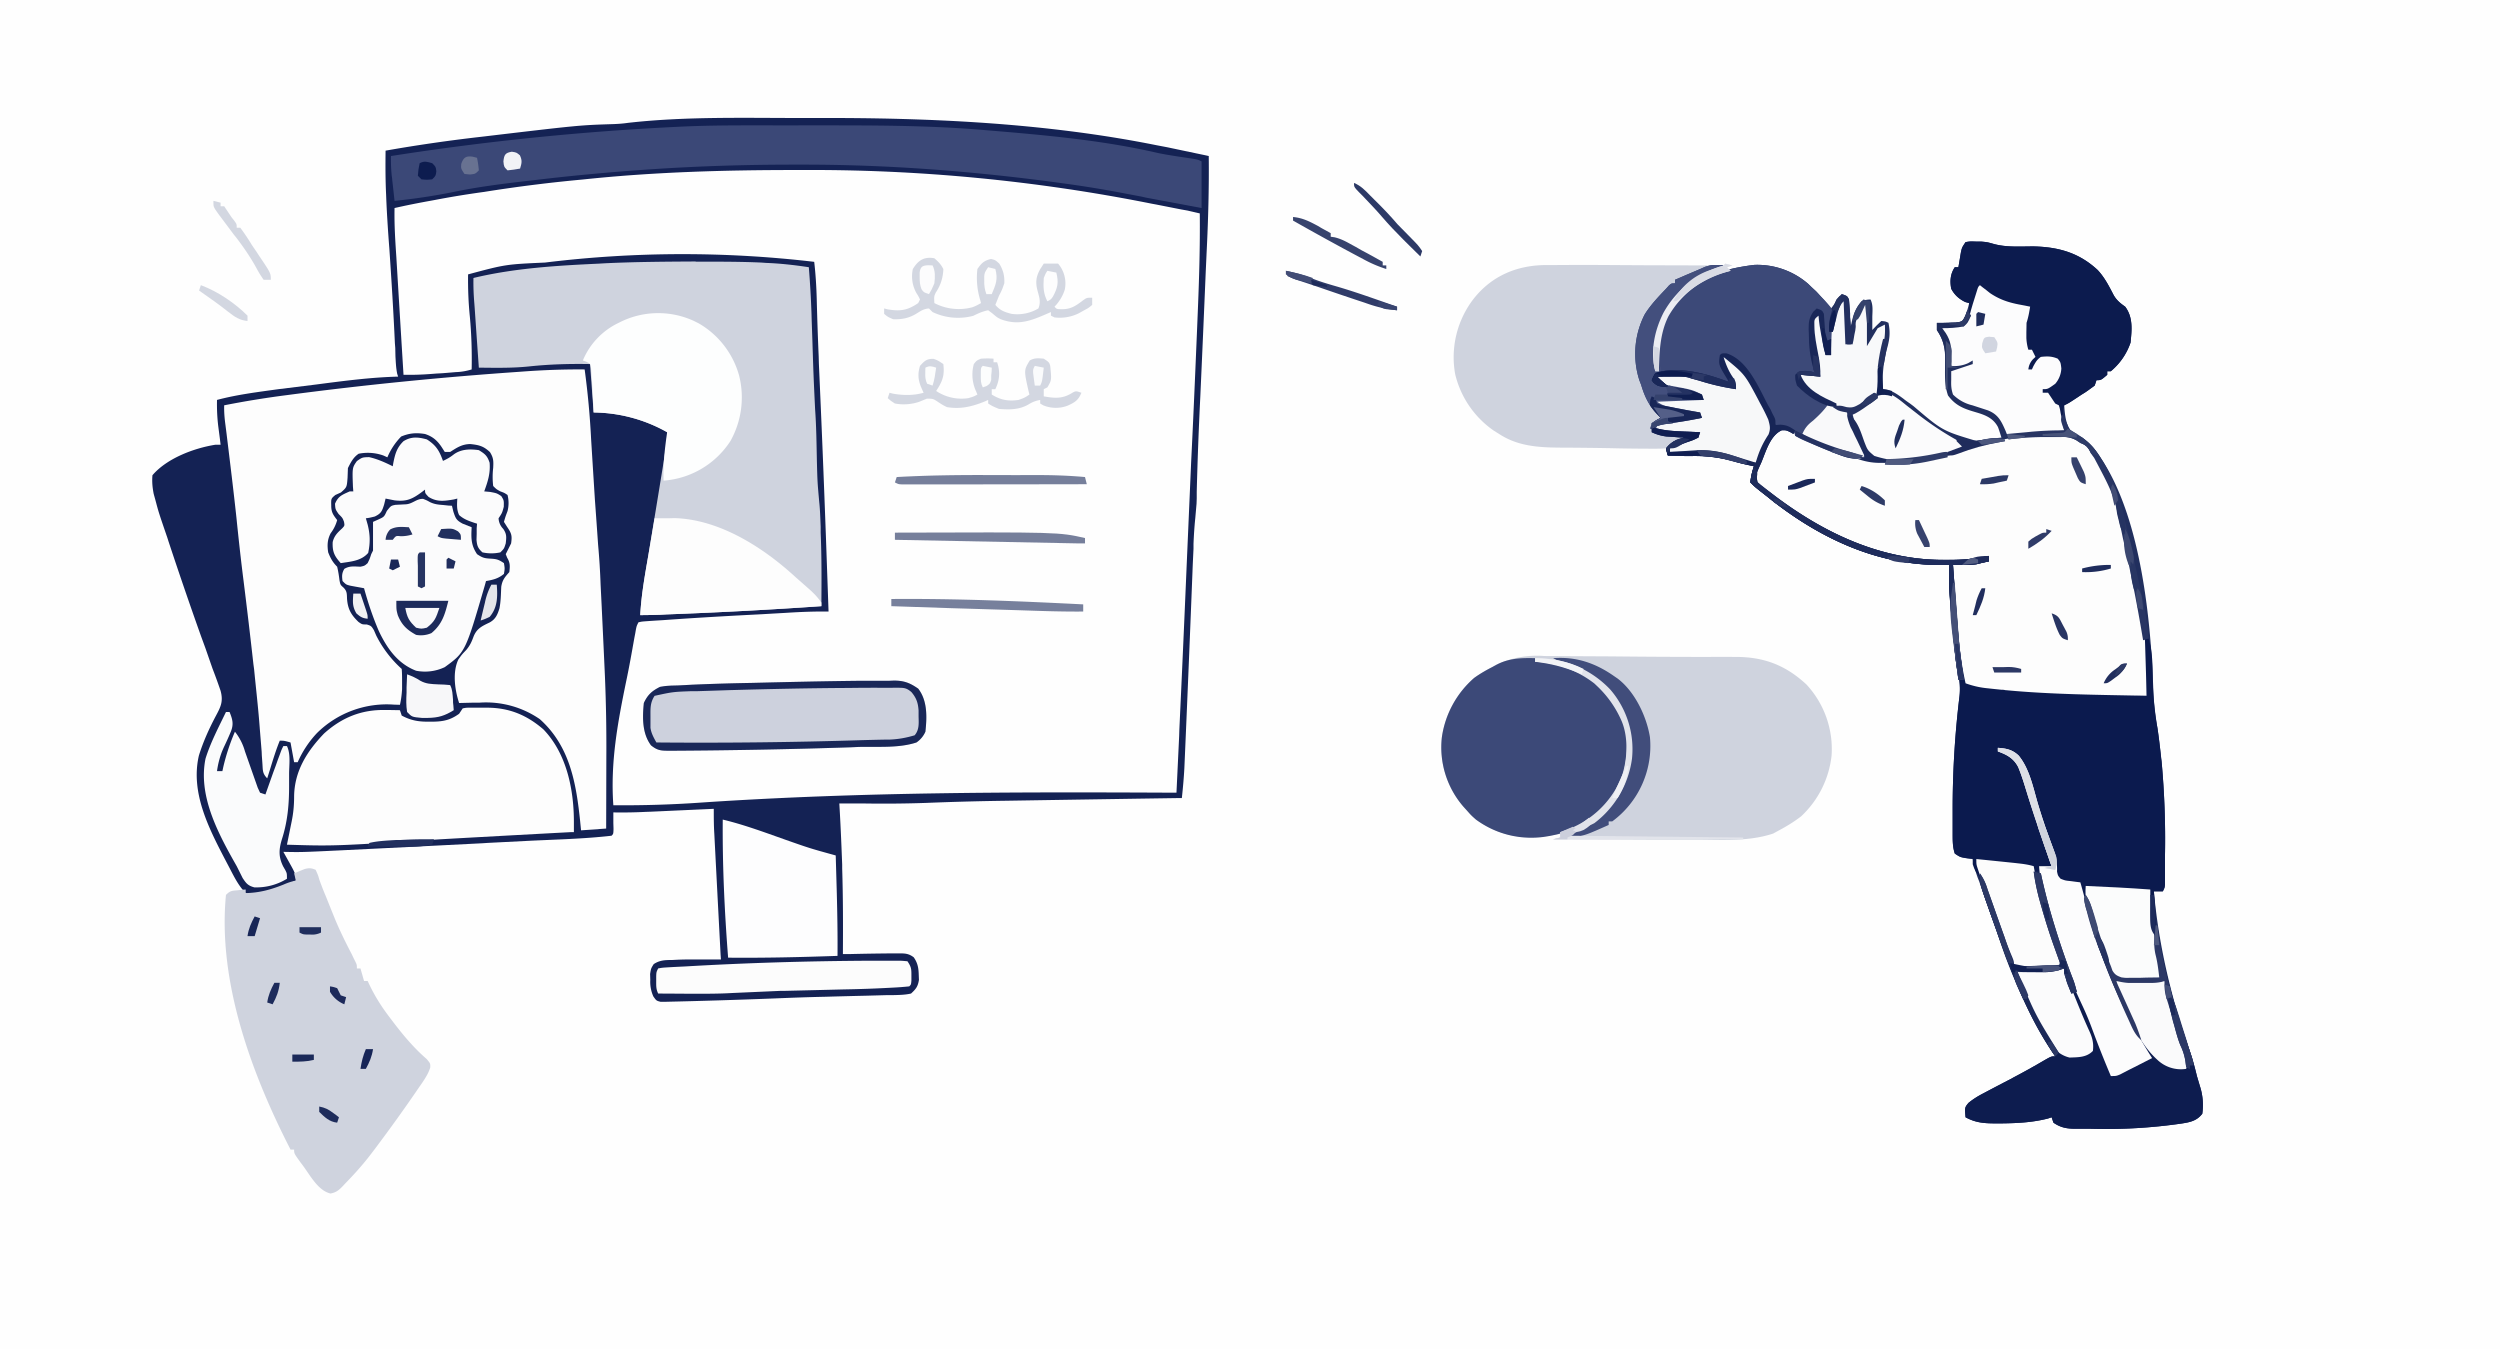 <svg xmlns="http://www.w3.org/2000/svg" width="1394" height="752">
    <path d="M0 0h1394v752H0V0Z" fill="#FEFEFE"/>
    <path d="M446.4 65.8h8.7c63.2-.2 127.7 2.7 189.9 15.2l5.8 1.1 19 4 2.4.5 1.8.4c.2 18-.3 36-1.2 54l-.5 11a19210.9 19210.9 0 0 1-3 69 2174 2174 0 0 0-2 53.2v3.6l-.1 3-.7 8c-.5 4.8-.8 9.6-1 14.4v2.7l-.4 8.5a22509.1 22509.1 0 0 1-4.7 113.9c-.3 5.6-.8 11.1-1.4 16.7h-1.9a103560.2 103560.2 0 0 0-96.2 1.5c-14.8.2-29.6.6-44.5 1.2a689.8 689.8 0 0 1-35.9.3H468l.2 3.4c.6 10.2 1 20.5 1.4 30.7v2.2c.5 15.9.5 31.8.4 47.7h3.3a1449 1449 0 0 1 25.2-.4h2.4c3.6 0 5.7 0 8.6 2.2 2.3 3.3 2.7 6.1 2.8 10l.1 2.6c-.6 3.7-1.6 5-4.4 7.6-3.5.8-7 .8-10.7.9H494l-10.8.3a3820.6 3820.6 0 0 0-23.3.6c-10 .2-20 .6-30 1a3645.8 3645.8 0 0 1-58.8 1.8h-2.8c-2.3-.6-2.3-.6-4-3a19.9 19.9 0 0 1-1.7-9.2l-.1-3.3c.5-3.1.5-3.1 2-5.5 3.3-2.2 6.3-2.3 10.1-2.3l2-.1c5.6-.3 11.1-.2 16.7-.2h8.7l-.2-2.8a53015.7 53015.7 0 0 1-3.4-65.3l-.1-2c-.3-4.7-.3-9.3-.3-13.9a315782965.5 315782965.5 0 0 0-35 1.6l-2.9.1c-6 .3-12 .4-18.1.3v5.9l.1 3.4c-.1 2.7-.1 2.7-1.1 3.7-15.6 1.8-31.6 2.1-47.3 2.9A113418.2 113418.2 0 0 0 272 470l-3 .2a41972.7 41972.7 0 0 1-80 4c-21 1-21 1-31 .8l1.5 2.7 2 3.6 1 1.8c1.6 2.9 2.5 4.6 2.5 7.9-13.1 6.1-13.1 6.1-17 7l-2.5.6c-3.3.5-5.3.5-8.5-.6-4-4.1-6.4-9-9-14l-2.1-4c-9.4-18-19.8-38-15-58.7 2.4-7.7 5.6-14.8 9.4-22 2.8-5.2 4.3-8.2 2.7-14.1a304.3 304.3 0 0 0-4.5-12.4l-4-11.5-2.2-6A2377.6 2377.6 0 0 1 94 302l-.7-2.2c-4.8-14-4.8-14-6.6-20.8l-1-3.6c-.7-3.6-1-6.7-.7-10.4 8-9.4 23.1-15.1 35-17h3l-.4-3.4-.6-4.6-.3-2.3c-.6-5-.8-9.7-.7-14.7 11.3-3 22.8-4.4 34.3-6a235058.8 235058.8 0 0 0 21-2.6c15.3-2 30.4-4 45.7-4.4l-.5-1.5c-.7-3.3-.8-6.5-1-9.9l-.1-4.6-.2-2.5c-.8-17.6-1.9-35.3-3.1-52.9-.7-9-1.3-18.2-1.7-27.3l-.1-2.7c-.4-8.2-.4-16.4-.3-24.6a879.6 879.6 0 0 1 54-7.8c54-6.4 54-6.4 73-7 2.8-.1 5.5-.3 8.2-.7 31.8-3.6 64.3-2.7 96.2-2.7Z" fill="#142254"/>
    <path d="M443.9 94.8h2.3a968.7 968.7 0 0 1 196.1 18.8l2.2.4a29878 29878 0 0 0 14.2 2.8l3.4.6 6.9 1.6c.2 19-.4 38-1.2 57l-.4 9.8c-1 23.8-2 47.6-3.2 71.5l-2.6 60a19026.7 19026.7 0 0 1-4 89.7l-.1 3.4L656 442h-1.7c-86.4-.4-172.8-.5-261.7 5.4A619 619 0 0 1 342 449c-1.7-23.9 2.4-46 7.2-69.3 1.7-8 3.1-16 4.5-23.9l.5-2.6.4-2.3c.4-1.9.4-1.9 1.4-3.9 1.8-.4 1.8-.4 4.3-.6l2.8-.2 3.2-.2 3.3-.2c15.2-1.1 30.3-2 45.4-2.8l9.7-.5a8434.7 8434.7 0 0 1 13.9-.8c7.8-.5 15.6-.8 23.4-.7l-1.3-37-.1-2.9a10802.8 10802.8 0 0 0-4-98.5l-.1-3.9a1662 1662 0 0 1-1.1-32.4c-.2-6.8-.6-13.5-1.4-20.3a630.1 630.1 0 0 0-150.1.4c-22 1-22 1-42.9 6.6-.1 8 .2 15.8 1 23.7.9 9.8 1.2 19.5 1 29.3a34 34 0 0 1-9 1.5l-3.5.3-3.7.3-3.6.2c-4.8.4-9.6.7-14.4.7H225a39939.9 39939.9 0 0 1-4-65.7c-.6-9-1.2-18.2-1-27.3 6.6-1.5 13.1-2.8 19.8-4l2.7-.5A519 519 0 0 1 270 107a820.2 820.2 0 0 1 54.9-6.9c39.6-4.2 79.2-5.3 119-5.3Z" fill="#FEFEFE"/>
    <path d="M1096 135c2.5-.4 2.5-.4 5.6-.3h3c3.4.3 3.4.3 7 1.3 7.1 2 15 1.4 22.3 1.4 14 .3 25.5 3.6 35.8 13.2 3.9 4.2 6.3 9 8.9 14 1.7 2.9 3.7 4.5 6.4 6.4 4.5 6 3.7 13 3 20a35.7 35.7 0 0 1-11 16h-2v2c-3.5 3-3.5 3-6 3l-1 3-3.3 2.4-2 1.4-2.1 1.3-2.1 1.4c-5 3.3-5 3.3-7.5 4.5.4 5.5.8 10.3 4 15 2.8 1.6 2.8 1.6 6 3 4.6 3.4 7.6 6.8 10.6 11.7l1.1 1.7c21.3 33.4 26.7 89 28 127.7.2 7.1 1 14 2.3 20.9.8 5.3 1.4 10.7 2 16l.3 2.6a475.7 475.7 0 0 1 1.9 52.1v16.5c-.2 1.8-.2 1.8-1.2 3.8h-5c2.8 30.7 9.7 59.3 19.8 88.4 1.7 4.8 3 9.6 4.2 14.6l1.6 5.4a34.2 34.2 0 0 1 1.4 15.6c-3 4-7 4.8-11.7 5.5a292 292 0 0 1-50.4 2.9h-8.2c-5 0-8.5-.5-12.7-3.4l-1-3-2.1.7c-8.7 2.2-17 2.6-25.8 2.7h-3.6c-6.3 0-11-.4-16.5-3.4-.5-5.4-.5-5.4 1.6-8 2.7-2.2 5.3-3.8 8.4-5.4l1.7-.9a1182.8 1182.8 0 0 1 13.2-6.9l1.8-1c5.7-3 11.3-6.1 16.9-9.4 4.2-2.4 4.2-2.4 6.4-2.4l-1.5-2.2a289.5 289.5 0 0 1-31.3-68.2c-2.2-5.8-4.2-11.7-6.3-17.6l-.9-2.5-2.4-7-.8-2a63.7 63.7 0 0 1-2.8-10.5l-3.3-.4c-3.7-.6-3.7-.6-6.7-2.6-1.2-3.6-1.2-7-1.2-10.7v-12.6a518.2 518.2 0 0 1 3.8-64.3 37 37 0 0 0-1-13.6c-1.2-5.8-1.6-11.7-2.2-17.6l-.3-3.8c-2.3-22.9-2.3-22.9-2.2-32.8v-3.2l.1-2.4h-3.5c-35.6.6-67.8-14.3-95.5-36l-3-2.4c-6.4-5-6.4-5-9-7.6.3-3.2 1-6 2-9l-3.8-.8c-2.6-.6-5-1.2-7.6-2a80.3 80.3 0 0 0-23.3-2.9h-3.9c-3.1-.2-6.3-.2-9.4-.3-.6-1.9-.6-1.9-1-4 2.8-3.7 5.7-4.7 10-6l-2.7-.1-3.5-.3-3.5-.2c-3.1-.4-5.5-1-8.3-2.4-.8-2.1-.8-2.1-1-4l6-4-1.4-1.4c-5-5.2-7.4-10-9.5-17l-1-2.6a48.1 48.1 0 0 1 3-36.7c3.3-5.3 7.6-9.8 11.9-14.3l1.6-1.8c1.4-1.2 1.4-1.2 3.4-1.2v-2l6.7-2.9 1.9-.8 5.4-2.3 2.7-1.2c2.4-.8 4.1-1 6.6-1l3.7.2c-2.2 2.2-3.7 2.7-6.6 3.8a48.4 48.4 0 0 0-26.8 24.7A68.4 68.4 0 0 0 923 207h2l-.1-3.3a50 50 0 0 1 12.7-38.6c10.5-11.6 25.7-15.6 40.7-17.4a43.3 43.3 0 0 1 30 10.6l1.7 1.7 2.7 2.5c2.9 3 5.6 6.3 8.3 9.5l6-8c3 1 3 1 4 3l.6 7.6v2.2l.4 5.2.8-3.6c1-4.1 2.4-7.1 5.2-10.4 2.8-.9 2.8-.9 5-1 1.5 3 1.1 6.3 1 9.6v7.4l2.4-2.5 2.6-2.5c2.3.2 2.3.2 4 1 1.2 5.7.6 9.6-1 15.1-1.9 7.5-2.5 14.1-2 21.9l2.1.2c3.6 1 6.2 2.9 9.2 5.1 1.2 1 2.4 1.8 3.7 2.7l2 1.5c16.1 13.7 16.1 13.7 35.1 19.4l4.9-.9 5.1-.6 3.9-.4-1.2-3.8-.7-2c-2.5-4.8-6.6-6.6-11.6-8.1l-2-.6c-6.1-1.8-10.4-3.7-14.3-9-2.2-6.4-1.6-13.2-1.6-20a26 26 0 0 0-4.6-16.5v-4h3l3.8-.1 3.8-.1c3.6-.5 3.6-.5 5.3-3.7.8-2.4 1.6-4.6 2.1-7.1l-2.2-.6c-3.6-1.8-6-4-7.8-7.4-.8-4.3-.5-8.3 2-12h2l.4-2.3.5-3 .5-3c.6-2.7.6-2.7 2.6-5.7Z" fill="#212F5E"/>
    <path d="M326 206a457 457 0 0 1 3.6 38.8l.8 12.9 1.3 20.7a6404.9 6404.9 0 0 1 1.8 25.3 401.5 401.5 0 0 1 1.4 22.4l.6 12 .1 2.2a12118.6 12118.6 0 0 1 1.7 36.6 933.4 933.4 0 0 1 .8 44.5L338 462l-14 1-.5-5c-2.2-21.2-5.7-42-22.5-57a52.8 52.8 0 0 0-33.6-9.2H264l-8 .2c-2.4-7.3-3.8-17.2-.4-24.3 2-2.8 2-2.8 4.4-5.3 2-2.4 2.9-4.3 4-7.3 1.8-4.6 4.6-5.9 9-8 3.3-1.8 4.4-4.3 5.5-7.9.8-4 .8-8 1-12 .6-3.8 2-5.4 4.5-8.2.4-3.3.5-5.2-1.2-8l-.8-2 3-6c.6-4.2.3-5.5-2.1-9l-1.9-3c.8-2.8.8-2.8 2-6a18 18 0 0 0 0-9c-1.8-1.2-1.8-1.2-4-2-2.2-1.2-2.2-1.2-4-3-.4-3.5-.4-6.6 0-10.1.2-3.8.2-5.6-1.8-8.8-3.6-3.4-6.2-4-11-4.5-4.7.1-7.4 2-11.2 4.4h-3l-1.8-2.8c-2.5-3.7-5-5.8-9.2-7.2-5-.8-8.7-.5-13.3 1.4A37 37 0 0 0 216 255l-2.2-1a26 26 0 0 0-13.8-1c-3 2-4.4 4.8-6 8l-.2 5.4c-.4 5.3-.4 5.3-3.7 8.2L187 276c-2.4 2-2.4 2-2.3 5.9 0 3.7 1 5.1 3.3 8.1a21 21 0 0 1-3.6 7.3c-1.9 3.6-2 6.8-1.4 10.7 1.3 3.3 2.5 5.5 5 8 .6 2.5 1 5 1.3 7.6.5 2.5.5 2.5 2.2 4 2 2 1.9 3.4 2 6.2.4 5.7 2.2 9 6.4 13 2 1.4 2 1.4 4.6 1.4 2.5.8 2.5.8 4 3.2l1.3 3A63.4 63.4 0 0 0 224 373c.2 2.5.2 4.8.2 7.3v4c-.2 3-.5 5.7-1.2 8.7l-3.3-.1a55.3 55.3 0 0 0-43 15.9A57.3 57.3 0 0 0 166 425h-2l-2-11c-3.6-1-3.6-1-6-1-1.8 4.4-3.2 8.8-4.6 13.3l-.7 2.3-1.7 5.4c-2.8-2.8-2.4-4.6-2.7-8.5l-.3-4.1-.1-2.3-1-12.3-.2-2.6c-.8-10.3-2-20.6-3-30.9l-.4-3a3397 3397 0 0 0-5.5-46.5c-1.5-11.8-2.8-23.7-4-35.5-1.6-14.8-3.4-29.5-5.2-44.2l-.3-2.5-.6-4.7c-.5-3.7-.8-7.2-.7-10.9a528.4 528.4 0 0 1 35.1-5.7c43-5.7 86.3-10 129.7-13l2.7-.2c11.2-.8 22.3-1.2 33.5-1.1Z" fill="#FDFDFD"/>
    <path d="M387.9 145.9h3c11.2 0 22.4 0 33.5.5l2.8.2c8 .3 15.9 1.2 23.8 2.4.7 8.7 1.2 17.4 1.5 26.1l.1 3.7.4 11.4c.6 19 .6 19 1.5 38 .7 9.7.8 19.5 1 29.2.3 11.3.3 11.3 1.3 22.5.5 4.6.6 9.2.8 13.8v3.3c.6 13.7.5 27.3.4 41a2653.5 2653.5 0 0 1-86.5 4.6l-3.6.2-3 .1-7.9.1c.6-10.9 2.5-21.5 4.3-32.2a12864.2 12864.2 0 0 0 8.6-52.4l.4-2.7.8-4.9c.6-3.3.9-6.4.9-9.8a85 85 0 0 0-41-11l-2-27c-11.4-.2-22.4.1-33.8 1.3-9.4 1-18.8.8-28.2.7a17411.7 17411.7 0 0 1-2.3-33l-.2-2.7c-.4-4.7-.6-9.5-.5-14.3 22.8-5.5 46.6-6.9 70-8l3.4-.2c16.8-.8 33.6-.9 50.5-1ZM861.2 365.8a484389380.4 484389380.4 0 0 0 37.2.2 4776.8 4776.8 0 0 0 53 .3 1519 1519 0 0 1 17 0c15.4.1 27.4 4.7 38.9 15.4a53 53 0 0 1 14 39.5 54.5 54.5 0 0 1-17 34c-3.9 3-8 5.5-12.3 7.8l-3.3 1.8c-13.2 4.4-27.4 3.5-41.2 3.4a9579.8 9579.8 0 0 0-25.5 0l-19-.1-37-.1 4-1v-2l-2.6.4c-17.4 2.7-29.7 1.8-44.4-8.4-2.6-2.3-2.6-2.3-5-5l-1.9-2.1A50.5 50.5 0 0 1 804 411a54 54 0 0 1 18-33 73 73 0 0 1 10-6l2-1.2a53.4 53.4 0 0 1 27.2-5Z" fill="#CFD3DE"/>
    <path d="M994.7 239.1c3.8 1 7 2.7 10.5 4.5 25.2 13 52.8 19.1 80.6 10.5l9-3c16-5.6 31.2-8.4 48.2-8.6h3.3c6.3 0 10 .4 14.7 4.5l2.4 2c17.6 19.8 20.7 46.7 26 71.8l.6 3.2c4.2 20.5 4.2 20.5 5.6 30.8.3 2.2.3 2.2 1.4 4.2l.1 6.5v4a26738.2 26738.2 0 0 1-.1 18.5c-25.7.2-51.3 0-77-2l-3-.2c-15.8-1.3-15.8-1.3-22-4.8-1.3-3-1.3-3-1.8-7l-.4-2a338 338 0 0 1-2.9-32.7c-.6-8.1-1-16.2-.9-24.3l6.6-1 3.8-.6c3.2-.4 6.3-.5 9.6-.4v-3l-2 .7c-31 8.7-65.6-1.8-93-16.7a255.6 255.6 0 0 1-36-26c9-29.3 9-29.3 16.7-28.9Z" fill="#FDFDFD"/>
    <path d="M1114 417c4.7.3 8.1 1 11.6 4.3 6 7.3 8 17.5 10.6 26.4 2.5 8.4 5.3 16.6 8.3 24.8 1.7 4.7 2.7 8.4 2.5 13.5.5 2.3.5 2.3 2 4 2.6 1 2.6 1 5.6 1.3l3 .4 2.4.3 2 7 1-5c12 .5 24 1.1 36 2l.2 3.7.2 5 .2 2.4c.2 4.4.6 8.6 1.4 12.9l2-4 .2 1.7c3.2 23.3 10 45.5 17.6 67.7 1.7 4.8 3 9.6 4.2 14.6l1.6 5.4a34.2 34.2 0 0 1 1.4 15.6c-3 4-7 4.8-11.7 5.5a292 292 0 0 1-50.4 2.9h-8.2c-5 0-8.5-.5-12.7-3.4l-1-3-2.1.7c-8.7 2.2-17 2.6-25.8 2.7h-3.6c-6.3 0-11-.4-16.5-3.4-.5-5.4-.5-5.4 1.6-8 2.7-2.2 5.3-3.8 8.4-5.4l1.7-.9a1182.8 1182.8 0 0 1 13.2-6.9l1.8-1c5.7-3 11.3-6.1 16.9-9.4 4.2-2.4 4.2-2.4 6.4-2.4l-1.5-2.2c-13.7-20.2-22.3-43-30.5-65.8a7153.6 7153.6 0 0 0-6.8-19 107 107 0 0 1-5.2-23 6415 6415 0 0 1 17.7 1.8l3.8.4 3.5.4c2.4.3 4.7.7 7 1.4v3h3v-3h7l-1-2.7a9792.7 9792.7 0 0 1-5-14.6c-2.9-8.3-5.6-16.6-8.2-25-1-3.3-2-6.5-3.2-9.8l-1.2-3.1c-2.5-4.9-6.3-7-11.4-8.8v-2Z" fill="#0D1C4F"/>
    <path d="M962.6 197c11.8 3.6 18 19 23.3 29l1.3 2.2 1 2.2 1 1.9c.8 1.7.8 1.7.8 4.7l2.7-.2c3.6.2 5.3 1.1 8.3 3.2l-1 2-1.7-1c-2.3-1.1-2.3-1.1-4.7-1.1-6.5 2.8-8.9 11.8-11.5 18l-1 2.2c-1.9 4.3-1.9 4.3-1.1 8.9 1.5 1.5 1.5 1.5 3.3 2.8l2.1 1.6 2.3 1.7 2.3 1.8c27.5 20.5 58.8 35.3 93.6 35.3h3.2c7.6 0 14.8-.6 22.2-2.2v3l-4.4 1-2.4.6c-2.9.4-5.5.4-8.4.4H1089a5975.5 5975.5 0 0 0 2 27.4c1 13 2.1 25.8 5 38.6a49 49 0 0 0 12.4 2.8l3.7.4 3.9.4c.7 0 1.3 0 2 .2 26.3 2.5 52.7 2.6 79 3.2l-1-32h2c2.6 8 2.2 17 2.4 25.4.4 8.3 1.2 16.4 2.6 24.6.8 5.3 1.4 10.7 2 16 0 .9.2 1.7.3 2.6a475.7 475.7 0 0 1 1.9 52.1v16.5c-.2 1.8-.2 1.8-1.2 3.8h-5l.2 2.4c.7 7.6 1 15 .8 22.6-3.4-3.4-3-7.9-3.1-12.5V502l.1-6.1h-2.5c-11.3.2-22.3-.8-33.5-2v7c-2.6-2.6-2.5-4.5-3-8l-2.3-.3c-8.1-1.1-8.1-1.1-10.9-4-.8-2.7-.8-2.7-.7-5.5-.1-3.4-.7-5.6-2-8.7l-1.1-3.2-1.3-3.2c-3-8.2-5.7-16.3-7.8-24.8-3.6-13.6-3.6-13.6-12.3-24.1a25.5 25.5 0 0 0-7.6-2.2v2l2.7.8c4 1.5 7 3 9.3 6.9.9 2 1.7 4.2 2.4 6.3l1 2.4c2.7 7.4 5 15 7.1 22.6 1.7 5.9 3.7 11.7 5.7 17.4 1.8 5.4 1.8 5.4 1.8 7.6h-7v3h-3v-3a268775156 268775156 0 0 1-21-2c-.9 0-1.7-.2-2.6-.3-6.2-.6-6.2-.6-8.4-1.7l1 2.2c1 2.8 1.2 4.8 1 7.8-2.3-2.3-3-4-4-7v-3l-3.3-.4c-3.7-.6-3.7-.6-6.7-2.6-1.2-3.6-1.2-7-1.2-10.7v-12.6a518.2 518.2 0 0 1 3.8-64.3 37 37 0 0 0-1-13.6c-1.2-5.8-1.6-11.7-2.2-17.6l-.3-3.8c-2.3-22.9-2.3-22.9-2.2-32.8v-3.2l.1-2.4h-3.5c-35.6.6-67.8-14.3-95.5-36l-3-2.4c-6.4-5-6.4-5-9-7.6.3-3.2 1-6 2-9l-3.8-.8c-2.6-.6-5-1.2-7.6-2a80.3 80.3 0 0 0-23.3-2.9h-3.9c-3.1-.2-6.3-.2-9.4-.3-.6-1.9-.6-1.9-1-4 2.8-3.7 5.7-4.7 10-6l-2.7-.1-3.5-.3-3.5-.2a26 26 0 0 1-8.3-2.4v-3l3.4 1c4.8 1.2 9.6 1.4 14.6 1.6l2.6.1 6.4.3-1 3c-2.8 1.4-2.8 1.4-6.4 2.6l-3.5 1.3-6.1 2.1v2l2-.1 9.3-.6 3.2-.2c7.4-.4 13.5.6 20.5 2.9l4 1.2 3.2 1 3.3 1 2.5.8.5-1.7c1.6-5.2 3.6-9.5 6.6-14 1.3-3.3.8-5-.1-8.3a119 119 0 0 0-4.6-9.2l-1.3-2.5c-7.3-13.7-7.3-13.7-19.1-23.3 1.4 4.2 2.7 7.6 5.2 11.3 1.8 2.7 1.8 2.7 1.8 6.7a132 132 0 0 1-20.7-4.8l-2.2-.6-2.1-.6-2-.6c-3.2-.7-6.5-.5-9.8-.5h-2l-5.2.1c2.2 2.2 4.5 4.2 7 6-6.5-.6-6.5-.6-9-2.6l-1-1.4c.8-2 .8-2 2-4 12.6-4.2 29 .4 41 5l-1-1.8c-4.8-7.9-4.8-7.9-4-13.2 1-1 1-1 3.6-1Z" fill="#0B1A4E"/>
    <path d="M176 485c1.4 3.1 1.4 3.1 2 5.3 1.2 3.4 2.5 6.7 3.9 10l.8 2a3883.7 3883.7 0 0 0 3.5 8.7c2.9 7.2 6.3 14.1 9.9 21l1.1 2.3 1 2c.8 1.7.8 1.7.8 3.7h2l2 7h2l.9 1.9c3 6.3 6.5 11.9 10.7 17.5l1.9 2.5c5.8 7.7 12 15.2 19.4 21.6 2.1 2.5 2.1 2.5 2 4.8-1.1 3.4-2.7 5.8-4.7 8.8l-1.2 1.7a907.1 907.1 0 0 1-26 36.2l-2.3 3c-4 5.1-8.4 10-13 14.7l-1.5 1.6c-2.2 2.3-3.7 3.6-6.9 4.2-6.8-1.5-11.3-10-15.2-15.3l-1.5-2c-3.6-5-3.6-5-3.6-7.2h-2c-21.7-42.3-40.7-93.6-36-142 2.4-2.4 3.3-2.3 6.6-2.6l2.5-.3 1.9-.1v2c7.7-.2 14-1.9 21.2-4.8 2.3-1 4.4-1.7 6.8-2.2l-1-4 3.8-1.6 2-.8c2.6-.7 3.8-.6 6.2.4Z" fill="#CFD3DE"/>
    <path d="M419 69.9a26148.9 26148.9 0 0 0 38.2 0c29.3 0 58.6 0 87.9 2.3l2.3.2c32.6 2.7 66.3 5.5 98.2 12.9 5.3 1.1 10.8 1.9 16.2 2.7 6 .9 6 .9 8.2 2v26l-31-5.8-2.6-.6-8-1.5A610.8 610.8 0 0 0 591 102l-2.8-.4c-47.2-6.3-94.5-9.9-142.1-9.8h-3.8c-26 0-52 .8-77.8 2.5l-3 .2a1236.6 1236.6 0 0 0-64.1 6c-15 1.7-30 3.5-44.8 6.6A335.4 335.4 0 0 1 220 112l-1-9.1-.3-2.6c0-.9-.2-1.7-.3-2.6l-.2-2.3a98 98 0 0 1-.2-8.4 1503 1503 0 0 1 160-16.3c13.7-.7 27.3-.8 41-.8Z" fill="#3B4877"/>
    <path d="M863 147.8h3a2147.5 2147.5 0 0 1 34 0l17.8.1 35.2.1c-1.5 2.9-3.3 3-6.3 4-4 1.4-4 1.4-7.9 3.1-1.8.9-1.8.9-4.8.9v2c-1.5 1.4-1.5 1.4-3.6 3a49.6 49.6 0 0 0-17.7 34.6 56.3 56.3 0 0 0 10 32.6l1.5 1.7 1.6 1.8 1.2 1.3c-2 1.5-3.8 2.9-6 4l1 4c3.8 1.2 7.8 1.3 11.8 1.6h2l5.2.4c-2.6 2.6-5.6 3.6-9 5l-3 2c-3 .2-3 .2-7 .2h-2a992 992 0 0 1-22.2-.3 1998.4 1998.4 0 0 0-28-.3c-12-.1-23.4-.8-33.7-7.5l-3.2-2a53.3 53.3 0 0 1-21.5-31.5 53.3 53.3 0 0 1 10.3-42c10.4-13.2 25-19 41.4-18.8Z" fill="#CFD3DE"/>
    <path d="M258 395c2-.4 2-.4 4.7-.4h8.7c12.4 0 22.2 4 31.6 12.1 13 13.5 17 33.6 17 51.6v5.7h-1.7a21963.2 21963.2 0 0 0-73 4c-59.1 3.8-59.1 3.8-85.3 3l2.6-12.8c1-4.8 1.4-9.3 1.4-14.2.2-14 7.1-25 16.7-35 10-9 21-13.4 34.3-13.1h2.3l5.7.1 1 3c5.2 2.8 9.6 3.5 15.4 3.4h2.3c5.7-.1 9.6-1 14.3-4.4l2-3Z" fill="#FDFDFD"/>
    <path d="m957.3 147.9 3.7.1c-2.2 2.2-3.7 2.7-6.6 3.8a48.4 48.4 0 0 0-26.8 24.7A68.4 68.4 0 0 0 923 207h2l-.1-3.3a50 50 0 0 1 12.7-38.6c10.5-11.6 25.7-15.6 40.7-17.4A43.2 43.2 0 0 1 1010 160l2.6 2.4 2.4 2.6 2 2c5 5.5 5 5.5 5 10a61 61 0 0 1-2 8h2v9l-2-4-2 3-.4-3.9a21339.7 21339.7 0 0 0-1-10l-.3-2.2c-.2-2-.2-2-1.3-3.9-3.1 1.3-3.1 1.3-5 4-.2 3-.2 6-.2 9v2.6c0 6 .7 11.6 2.2 17.4v2h-9c-1 2.2-1 2.2-1 5 1.6 2.1 3 3.4 5 5l1.8 1.4c3.5 2.5 6.6 4.4 10.6 5.7 5.8 1.9 10.1 3.3 13 8.8a108 108 0 0 1 4 11.1c.9 2.8 2.3 5.4 3.6 8v2c-6.3 1.5-10.2.3-16.1-2l-2.5-1a445.3 445.3 0 0 1-9.5-3.9c-7.7-3.2-7.7-3.2-10.9-5.1l-1-3c-2.4-1.6-4-2-6.9-2-3.1-1-3.1-1-4.2-2.5a743 743 0 0 0-4.9-11l-1-2.4a66.8 66.8 0 0 0-17-23.1c-3.2-.8-3.2-.8-6-1-.6 5.7 1.1 8.3 4 13v2c-3.7-.5-7.1-1.3-10.7-2.5-8.2-2.5-21.5-5-29.6-1.5l-1.7 1 2 4h3l-3-2v-2c13.8-4.6 30.9 2.5 44 7-1.5-3.7-3-7.2-5.2-10.7-1.8-3.3-1.8-3.3-1.8-7.3 7.1 1.7 10.8 8 14.5 14 12.7 20.8 12.7 20.8 12.4 26.3-1.3 3.9-3 7.4-5 11l-1.1 2.3-2.8 5.4c-5.7-.6-9.7-1.7-15-4a66.7 66.7 0 0 0-21.6-2.1h-3.3l-8.1.1v-2c11.7-6 11.7-6 16-6v-2l-3.6-.1c-15.7-.8-15.7-.8-23.4-2.9 1.2-3.7 2.6-4.2 6-6l-1.4-1.4c-5-5.2-7.4-10-9.5-17l-1-2.6a48.1 48.1 0 0 1 3-36.7c3.3-5.3 7.6-9.8 11.9-14.3l1.6-1.8c1.4-1.2 1.4-1.2 3.4-1.2v-2l6.7-2.9 1.9-.8 5.4-2.3 2.7-1.2c2.4-.8 4.1-1 6.6-1ZM856 367v2h2.4c12.8.6 23 4.4 32.6 13l1.8 1.5a46 46 0 0 1 14.4 25.4c.2 14.5-.8 24.9-9.2 37.1l-1.3 1.9c-8 10.4-21 16.3-33.6 18.4A52 52 0 0 1 823 457c-2.6-2.3-2.6-2.3-5-5l-1.9-2.1A50.5 50.5 0 0 1 804 411a54 54 0 0 1 18-33c3.2-2.3 6.5-4.2 10-6l2.2-1.2c7-3.8 14-4 21.8-3.8Z" fill="#3C4978"/>
    <path d="M481 379.6a992.2 992.2 0 0 0 15 0l2.4-.1c5.7 0 9 1.3 13.6 4.5 5.2 6.7 4.9 15.9 4 24a14 14 0 0 1-5 6c-10 3.3-22 2.2-32.4 2.5l-4.4.2a3641.6 3641.6 0 0 1-98.2 1.9h-3c-4.4 0-6.4-.1-10-3-5-6.7-4.8-15.6-4-23.6 2.2-4.7 4.5-6.7 9-9 3-.5 3-.5 6.3-.7l3.8-.1 3.9-.2 3.7-.2a1260 1260 0 0 1 33-1c20.7-.5 41.5-1 62.2-1.2Z" fill="#CDD1DD"/>
    <path d="m387 179 2.6 1.3a48.6 48.6 0 0 1 22.5 29 49.8 49.8 0 0 1-4.8 36.6A48.6 48.6 0 0 1 370 268c-.3-9.2.7-18 2-27a84.6 84.6 0 0 0-41-11l-.1-2.4-.6-11-.2-3.8-.3-3.7-.2-3.4c-.3-2.8-.3-2.8-2.7-4l-1.9-.7a40.4 40.4 0 0 1 20-21 47.6 47.6 0 0 1 42-1Z" fill="#FDFEFE"/>
    <path d="M236 278.2c2 .8 2 .8 3.8 1.8 2.5 1.2 4.7 1.4 7.4 1.6l2.8.3 2 .1.8 3.3c1.3 3.9 1.7 4.8 5.2 6.7l5 2-.1 1.8c-.2 5.2.1 8.7 3.1 13.2 3 2 4 2.3 7.5 2.5 3.5.2 4.5.5 7.5 2.5.5 3 .5 3 0 6-3.1 2.6-6 3.3-10 4l-.6 2.2c-10.9 37.4-10.9 37.4-22.4 45.8a25.7 25.7 0 0 1-16 2c-10.3-4-16.2-12.5-20.8-22.2-3.3-7.7-6-15.7-8.2-23.8l-2.1-.4-2.8-.5-2.7-.5c-2.4-.6-2.4-.6-4.4-2.6-.4-2.8-.4-4.4 1-6.8 3-1.8 5.7-1.3 9-1.2 2.3-.5 2.3-.5 4-2 1.2-2.5 1.2-2.5 2-5l1-2V291l2.9-1.3c3.3-1.5 3.3-1.5 4.8-4.8 2.3-2.9 2.3-2.9 4.8-3.4l5.9-.3c3.8-.3 6-3.3 9.7-3Z" fill="#FBFBFC"/>
    <path d="M1096 135c2.5-.4 2.5-.4 5.6-.3h3c3.4.3 3.4.3 7 1.3 7.1 2 15 1.4 22.3 1.4 14 .3 25.5 3.6 35.8 13.2 3.9 4.2 6.3 9 8.9 14 1.7 2.9 3.7 4.5 6.4 6.4 4.5 6 3.7 13 3 20a35.7 35.7 0 0 1-11 16h-2v2c-3.5 3-3.5 3-6 3l-1 3-3.3 2.4-2 1.4-2.1 1.3-2.1 1.4c-5 3.3-5 3.3-7.5 4.5-.5 1.9-.5 1.9-.6 4l-.4 4-2-1v-7l-1.9-.7c-2.7-1.7-3.2-3.3-4.1-6.3h-3v-2c2-1.4 4-2.5 6.2-3.7 2.1-1.2 2.1-1.2 2.8-4.3.3-3.5.3-3.5 0-7-3.8-2.5-5.5-2.6-10-2-2 1.8-3.4 3.8-5 6h-2c.5-3.4 1-5 3-8l-1-3h-2c-3.2-5.4-2.8-11.7-1.3-17.7a94 94 0 0 1 2.3-6.3l-1.9-.1A37.8 37.8 0 0 1 1104 160l-5 15h-1v-6l-2.2-.6c-3.6-1.8-6-4-7.8-7.4-.8-4.3-.5-8.3 2-12h2l.4-2.3.5-3 .5-3c.6-2.7.6-2.7 2.6-5.7Z" fill="#0C1B4E"/>
    <path d="M403 457c11.7 2.8 23 7 34.3 11 14.2 5 14.2 5 28.7 9a14280.5 14280.5 0 0 1 .6 21c.3 11.7.5 23.3.4 35-20.3.7-40.6 1.2-61 1-2-25.7-3.2-51.2-3-77Z" fill="#FDFDFE"/>
    <path d="M365 289h7.1l4-.1c25.2.7 49.7 16.5 67.6 33l6.7 5.9c2.9 2.5 5.4 5 7.6 8.2v2a2653.5 2653.5 0 0 1-86.5 4.6l-3.6.2-3 .1-7.9.1c.6-11.4 2.6-22.5 4.6-33.8A12898.3 12898.3 0 0 0 365 289Z" fill="#FDFDFD"/>
    <path d="m1104 159 1.5 1.2 2.1 1.6 2 1.6c5 3.4 9.8 5.1 15.8 6.3l3.7.7 2.9.6c-.5 3.1-1 6-2 9l-.1 5.4v3a27 27 0 0 0 1.1 6.6h2l2 4-1.4 1.3a9.6 9.6 0 0 0-2.6 5.7h2l.8-1.8c1.3-2.3 2-3.7 4.2-5.2 3.6-.4 6.1-.4 9.4 1 1.6 2 1.6 2 2 5.4a14 14 0 0 1-3.4 8.6c-4.2 3-4.2 3-7 3v2h3l4 6 2 1c.6 1.9.6 1.9 1 4.3l.5 2.3.5 2.4 1 5-11 1-3 .3c-6 .5-12 .8-18 .7l-.8-2c-2.4-5.5-4.2-9-9.8-11.2l-8.6-2.8a22.6 22.6 0 0 1-10.8-6c-1-3-1.1-5-1-8.2V207l12-4v-2l-2.6 1.5a17.9 17.9 0 0 1-9.4 1.5l-.3-3c-1-10.1-1-10.1-5.7-19h2.7c6.4.2 6.4.2 12-2.4a32 32 0 0 0 2.3-6.6l1-3.4 2.2-7c.8-2.6.8-2.6 1.8-3.6Z" fill="#FCFCFD"/>
    <path d="M238 245c5.2 3.3 7 6.4 9 12 2.2-1 4-2 6-3.6 4.1-3 9-3.1 14-2.4 3.4 2.1 4.7 3.1 6 7 .5 6-1 10.5-3 16l3.3.3c3.7.7 3.7.7 6.2 2.3 1.5 2.4 1.5 2.4 1.4 6-.9 3.4-.9 3.4-2.9 6.4a9 9 0 0 0 2.6 5.9c2 2.9 1.8 4.6 1.4 8.1-.9 2.9-.9 2.9-3 5a23 23 0 0 1-10 0c-2.5-2.3-3-3.6-3.3-7l.1-3.3v-3.2l.2-2.5-1.6-.5c-3.2-1.1-5.8-2-8.4-4.3-1.4-3-1.2-5.8-1-9.2l-2 .5c-5.3.9-9.3 1.5-14-1.4-2-2.1-2-2.1-2-4.1l-1.7 1.3c-5.4 4-8.6 5.5-15.3 4.7l-5-1-.8 3.3c-1.2 3.8-1.7 5-5.2 6.7-2.8.7-2.8.7-5 1l1 3.5c1.4 5.5 1.5 10.2.3 15.8-3.9 4.5-9.6 4.8-15.3 5.7-3.6-4-4.7-6.4-4.5-11.7.8-3.5 2.7-5.3 5.3-7.7 1.4-1.5 1.4-1.5 1-3.7-.8-2.1-.8-2.1-3-4.3-1.8-2.6-1.8-2.6-2-5.7 1.8-4.3 4-5 8.2-6.9h2l-.2-2.6c-.4-10.6-.4-10.6 2.2-14.3 3-2.1 3-2.1 6.8-2.2 4.6 1 9 3 13.2 5.1l.3-1.8c1-5 1.9-8.5 5.7-12.2 4.4-2.7 8.1-2.3 13-1Z" fill="#FBFBFC"/>
    <path d="M1114 417c4.7.3 8.1 1 11.6 4.3 6 7.3 8 17.5 10.6 26.4 2.5 8.4 5.3 16.6 8.3 24.8 1.7 4.7 2.7 8.4 2.5 13.5.5 2.3.5 2.3 2 4 2.6 1 2.6 1 5.6 1.3l3 .4 2.4.3c1.5 5.2 2.9 10.5 4.1 15.7A290 290 0 0 0 1200 590l-9.8 5-2.8 1.4-2.7 1.4-2.5 1.3c-2.2.9-2.2.9-5.2.9a621 621 0 0 1-10.1-25.4 165 165 0 0 0-5.3-12.9c-11.2-24-22.7-52-24.6-78.7h7l-1-2.7a9792.7 9792.7 0 0 1-5-14.6c-2.9-8.3-5.6-16.6-8.2-25-1-3.3-2-6.5-3.2-9.8l-1.2-3.1c-2.5-4.9-6.3-7-11.4-8.8v-2Z" fill="#FCFCFD"/>
    <path d="M126 397h2c1.7 4.2 2.4 6.8.7 11a183.4 183.4 0 0 1-4 8.9l-.9 2.1a48.9 48.9 0 0 0-2.8 11h3l.5-2.3c1.6-6.8 3.7-13.2 6.5-19.7a31 31 0 0 1 5.6 11 12194.6 12194.6 0 0 0 5.8 16.5l1.3 3.7 1.3 2.8 3 1a425111668.6 425111668.6 0 0 1 4.4-12.4l1.3-3.5 1.2-3.4 1.2-3.2c.9-2.5.9-2.5 1.9-4.5h2c2.2 4.5 1.2 10.7 1.2 15.6v6.8c0 10-.8 19.3-3.8 28.9-1.9 6-2.3 10.3.6 16l1.1 1.9c.9 1.8.9 1.8.9 4.8a32.6 32.6 0 0 1-18.2 4.8c-3.6-1-4.5-2.2-6.5-5.2L132 483l-2.2-3.9c-9.4-16.8-19.2-36.5-15.2-56.1 2.8-9 7.3-17.5 11.4-26Z" fill="#FAFBFC"/>
    <path d="M484.2 535.7a1237.1 1237.1 0 0 0 14 0h2.3c2.1 0 2.1 0 5.5.3 2.2 3.3 2.2 4.3 2.2 8.1v2.7c-.2 2.2-.2 2.2-1.2 3.2a158.3 158.3 0 0 1-9.2.7 699.5 699.5 0 0 1-27.5 1 13509.6 13509.6 0 0 1-32.7.8h-2.3l-27 1.2c-8.3.5-16.7.4-25 .4a7958.7 7958.7 0 0 0-16.3-.1c-1.2-2.5-1.1-4.2-1.1-7v-2.7c.1-2.3.1-2.3 1.1-4.3 2.2-.4 2.2-.4 5.2-.6l3.5-.2a2989.5 2989.5 0 0 1 6.2-.3c34-2 68.2-3 102.3-3.2Z" fill="#FCFCFC"/>
    <path d="M961 199c7.1 1.7 10.8 8 14.5 14 12.7 20.8 12.7 20.8 12.4 26.3-1.3 3.9-3 7.4-5 11l-1.1 2.3-2.8 5.4c-5.7-.6-9.7-1.7-15-4a66.7 66.7 0 0 0-21.6-2.1h-3.3l-8.1.1v-2c11.7-6 11.7-6 16-6v-2l-3.7-.2-5-.2-2.4-.2c-4.4-.2-8.6-.6-12.9-1.4.7-2 .7-2 2-4 2.4-.7 2.4-.7 5.4-1l3.3-.4 3.4-.3 3.5-.4 8.4-.9-1-2c-2-.6-2-.6-4.5-1l-2.8-.5-3-.5-5.7-1-2.5-.4c-2.7-.6-5-1.5-7.5-2.6 2-2 2-2 4.6-2.2h10.5l3.8.1 9.1.1a13.1 13.1 0 0 0-7.6-4.5l-2.6-.8-2.8-.8-5.4-1.5-2.5-.7c-2.1-.7-2.1-.7-5.1-2.7v-2c13.8-4.6 30.9 2.5 44 7-1.5-3.7-3-7.2-5.2-10.7-1.8-3.3-1.8-3.3-1.8-7.3Z" fill="#F7F8F9"/>
    <path d="M1102 479a6415 6415 0 0 1 21.5 2.2l3.5.4c2.4.3 4.7.7 7 1.4l.7 3.8a307 307 0 0 0 11 38.4l1.3 3.7 1.2 3.4c.8 2.7.8 2.7.8 5.7-3 1-5.1 1.1-8.3 1.1h-9.7l-8-.1a15639.2 15639.2 0 0 1-19-51l-1.1-3.3c-.9-2.7-.9-2.7-.9-5.7Z" fill="#FCFCFC"/>
    <path d="M1163 494c12 .5 24 1.1 36 2v3.1c.5 11.1 2 21.8 4 32.7.9 4.4 1.6 8.8 2 13.2-2.3 2.3-8.1 1.2-11.3 1.3h-8.2c-3.2-.4-5-1.3-7.5-3.3-1.5-2.9-1.5-2.9-2.8-6.4l-.6-1.9-2.2-6-1.4-4c-8.4-23.3-8.4-23.3-8-30.7Z" fill="#FBFCFC"/>
    <path d="m1027 167 2 1 1 24h2l.5-2.8c1.4-7 2.8-13 6.5-19.2l2-1v24l6-10 4-2c.3 4.9-.1 8.7-1.5 13.4a27 27 0 0 0-1.2 10.8c1 11 1 11-1.5 14.6-4 3.9-9.1 8-14.8 8.3a47.4 47.4 0 0 1-28-15.1v-4l11 1-.9-4.7-1.1-6.2-.6-3.1c-1-6.1-1.9-11.8-1.4-18 1.5-1.7 1.5-1.7 3-3 1.6 1.6 1.5 3.7 1.8 6 0 .9.2 1.9.4 3 0 1 .2 2 .4 3l.4 3.2 1 7.8h3v-3.5c.8-22.3.8-22.3 6-27.5Z" fill="#F8F9FA"/>
    <path d="M481 379.6a992.2 992.2 0 0 0 15 0l2.4-.1c5.7 0 9 1.3 13.6 4.5 5.2 6.7 4.9 15.9 4 24a14 14 0 0 1-5 6c-10 3.3-22 2.2-32.4 2.5l-4.4.2a3641.6 3641.6 0 0 1-98.2 1.9h-3c-4.4 0-6.4-.1-10-3-5-6.7-4.8-15.6-4-23.6 2.2-4.7 4.5-6.7 9-9 3-.5 3-.5 6.3-.7l3.8-.1 3.9-.2 3.7-.2a1260 1260 0 0 1 33-1c20.7-.5 41.5-1 62.2-1.2Zm-73.7 5.2a5574.8 5574.8 0 0 1-18.3.6h-3.5c-10.4.4-10.4.4-20.5 2.6-2.5 3.8-2.3 7-2.3 11.3v6.5c.4 3 1.8 5.5 3.3 8.2a2852.4 2852.4 0 0 0 115-1.3 1567 1567 0 0 1 12.8-.3h2.2c5-.2 9.3-1 14-2.4 2.6-3 2.3-6.6 2.2-10.4v-3.4c-.3-4.3-1.2-7-4-10.3-2.7-2.3-4-2.4-7.6-2.4H490a1094.1 1094.1 0 0 0-17 .1c-21.8.1-43.7.6-65.6 1.2Z" fill="#192758"/>
    <path d="M521 144c2.4 2.1 3.6 3.3 5 6a24 24 0 0 1-4.2 13.1c-1 2.2-1 2.2-.8 5.9a29.4 29.4 0 0 0 21.3 2.3c2-.8 2-.8 4.7-2.3l-.4-1.6A42.1 42.1 0 0 1 545 150c2.3-3.3 3.7-4.7 7.6-5.6 2.4.6 2.4.6 4.6 2.6 2.2 3.6 3 6.8 2.8 11-1.3 3.7-1.3 3.7-3 7l-2 5c2.6 3.1 5.1 4 9 5a23 23 0 0 0 15-3c1.5-3.6.5-6.3-.5-10-1.2-4.7-.8-7.7 1.5-11.9l2-3.1h8a17 17 0 0 1 3.7 14.6 24 24 0 0 1-5.7 9.4c1.2 1.4 1.2 1.4 4.5 1.4 4.9 0 7.8-2.2 11.5-5 2-1.4 2-1.4 5-1.4v4c-2 1.7-2 1.7-4.8 3.2l-2.7 1.5A24 24 0 0 1 588 177l-2-1v-2l-2.3 1c-9.2 4-16 6.6-25.7 3-2-1-2-1-4.7-3.3L551 173c-3 .6-5.5 1.7-8.3 3.1A33 33 0 0 1 520 174l-2-2c-3 .2-4.6 1.4-7.2 3-4 2.4-8 3.2-12.8 3-3-1.3-3-1.3-5-3v-3l2 .5c7.2 1.2 11.1.5 17-3.5l1-2c-.8-1.7-.8-1.7-2-3.6a19 19 0 0 1-2-13.4c3-4.9 6.3-7 12-6Z" fill="#D3D7E1"/>
    <path d="M1052.3 219c4.1 1.6 7.3 4.2 10.7 7a2089 2089 0 0 0 6.8 5.3c8.3 6.4 17 12 26.2 16.7-2.1 2.1-3 2.5-5.9 3.3l-2.3.6-2.5.7-2.4.6c-8 2.2-15.7 3-24 3h-2.6c-9.3 0-9.3 0-13.3-2.2-1.8-2.4-3-5-4.3-7.7l-1-2a72 72 0 0 1-4.7-13.3l5.7-4.3 1.6-1.2c8.5-6.5 8.5-6.5 12-6.6ZM1151 540l.6 1.6 2.9 7.7 1 2.9c2.9 7.3 5.8 14.5 9 21.6 2 4.2 3.1 7.5 2.5 12.2-3.6 3.7-8.2 3.5-13 3.7-5.4-1.3-8.6-4.6-11.6-9l-4.4-8.6-1.6-3c-11.4-22.8-11.4-22.8-11.4-27.1h1.7l7.5-.4 2.7-.2h2.6l2.3-.2c3.2-.3 6-1.2 9.2-1.2Z" fill="#FBFBFC"/>
    <path d="M962.6 197c11.8 3.6 18 19 23.3 29l1.3 2.2 1 2.2 1 1.9c.8 1.7.8 1.7.8 4.7l2.7-.2c3.6.2 5.3 1.1 8.3 3.2l-1 2-1.7-1c-2.3-1.1-2.3-1.1-4.7-1.1-6.5 2.8-8.9 11.8-11.5 18l-1 2.2c-1.9 4.3-1.9 4.3-1.1 8.9 1.5 1.5 1.5 1.5 3.3 2.8l2.1 1.6 2.3 1.7 2.3 1.8c27.5 20.5 58.8 35.3 93.6 35.3h3.2c7.6 0 14.8-.6 22.2-2.2v3l-4.4 1-2.4.6c-2.9.4-5.5.4-8.4.4H1089a11878 11878 0 0 0 2.1 27.6c1.4 18.3 1.4 18.3 3.9 36.4h-3a624.4 624.4 0 0 1-4.2-38.2l-.2-3.3c-.6-7.5-.7-15-.6-22.5h-3.5c-35.6.6-67.8-14.3-95.5-36l-3-2.4c-6.4-5-6.4-5-9-7.6.3-3.2 1-6 2-9l-3.8-.8c-2.6-.6-5-1.2-7.6-2a80.3 80.3 0 0 0-23.3-2.9h-3.9c-3.1-.2-6.3-.2-9.4-.3-.6-1.9-.6-1.9-1-4 2.8-3.7 5.7-4.7 10-6l-2.7-.1-3.5-.3-3.5-.2a26 26 0 0 1-8.3-2.4v-3l3.4 1c4.8 1.2 9.6 1.4 14.6 1.6l2.6.1 6.4.3-1 3c-2.8 1.4-2.8 1.4-6.4 2.6l-3.5 1.3-6.1 2.1v2l2-.1 9.3-.6 3.2-.2c7.4-.4 13.5.6 20.5 2.9l4 1.2 3.2 1 3.3 1 2.5.8.5-1.7c1.6-5.2 3.6-9.5 6.6-14 1.3-3.3.8-5-.1-8.3a119 119 0 0 0-4.6-9.2l-1.3-2.5c-7.3-13.7-7.3-13.7-19.1-23.3 1.4 4.2 2.7 7.6 5.2 11.3 1.8 2.7 1.8 2.7 1.8 6.7a132 132 0 0 1-20.7-4.8l-2.2-.6-2.1-.6-2-.6c-3.2-.7-6.5-.5-9.8-.5h-2l-5.2.1c2.2 2.2 4.5 4.2 7 6-6.5-.6-6.5-.6-9-2.6l-1-1.4c.8-2 .8-2 2-4 12.6-4.2 29 .4 41 5l-1-1.8c-4.8-7.9-4.8-7.9-4-13.2 1-1 1-1 3.6-1Z" fill="#172556"/>
    <path d="M520.6 200.1c2.4.9 2.4.9 5.4 2.9.8 6.4-.5 9.7-4 15a25.4 25.4 0 0 0 18 4c3-.9 3-.9 5-2l-.7-1.7A22.3 22.3 0 0 1 543 203c1.6-2 1.6-2 4-3 3.8-.2 3.8-.2 7 0v2h2c1.8 5.3 1.4 10-1 15h-2v3c5 3.1 9.2 3.8 15 3 3.5-1.3 3.5-1.3 6-3l-.5-2c-2.6-11.6-2.6-11.6.7-17 2.7-1.5 4.7-1.3 7.8-1 3 2 3 2 3.6 4 .8 8 .8 8-1.6 12l-2 1v4c6.5 1.2 10.7 1.4 16.3-2.2 1.7-.8 1.7-.8 4.7.2-1.7 4.2-3.7 5.4-7.7 7.2a18.3 18.3 0 0 1-13.6-.2l-1.7-1v-2c-2.6.5-4.2 1.1-6.5 2.5-5.1 3-10.7 3-16.5 2.5-3.6-1.5-3.6-1.5-6-3v-2l-2 .9c-7 2.8-13.4 4.4-21 3.1-2.4-1.2-2.4-1.2-4.7-2.7-3-2-3-2-6.5-2l-4.4 1.8a27 27 0 0 1-13.4.9c-2.3-1.5-2.3-1.5-4-3l1-3 1.9.5c5.7 1 11.5 1.1 17.1-.5l-1.6-3.6c-1.5-4.1-1.7-7-.4-11.4 2.5-2.8 3.8-4 7.6-3.9Z" fill="#D3D7E1"/>
    <path d="M1180 547h27l2.1 9.4c2.6 11 5.7 22 10.1 32.4 1 2.8.6 4.4-.2 7.2a19 19 0 0 1-16-5c-11.4-10.2-18-27.9-23-42v-2Z" fill="#FAFAFB"/>
    <path d="m957.3 147.9 3.7.1c-2.2 2.2-3.7 2.7-6.6 3.8a48.4 48.4 0 0 0-26.8 24.7A68.4 68.4 0 0 0 923 207h2l1-3v4l-4 2c.5 2 .5 2 2 4 3.2.7 3.2.7 7 1 12.6 2.3 12.6 2.3 18 5l1 3-26 1c3 2 4.5 2.5 7.9 3l2.8.6 3 .5 3 .6 7.3 1.3 1 3a235 235 0 0 1-20.9 3.4c-2.8.5-4.7 1.2-7.1 2.6v-3c2.5-1.7 2.5-1.7 5-3l-1.4-1.4c-5-5.2-7.4-10-9.5-17l-1-2.6a48.1 48.1 0 0 1 3-36.7c3.3-5.3 7.6-9.8 11.9-14.3l1.6-1.8c1.4-1.2 1.4-1.2 3.4-1.2v-2l6.7-2.9 1.9-.8 5.4-2.3 2.7-1.2c2.4-.8 4.1-1 6.6-1Z" fill="#434F7D"/>
    <path d="M866 367c12.7-1 23.6 2.7 34 10l1.9 1.3c9.6 7.2 16.2 21 18.1 32.7a52.2 52.2 0 0 1-21 47h-2v2l-6.8 3-1.9.8c-5.8 2.5-10 3.3-16.3 3.2 3-2 3-2 6-3.3a49.2 49.2 0 0 0 28-28.7 50.9 50.9 0 0 0-1.5-39.1 52.8 52.8 0 0 0-32-26c-2.3-.8-4.4-1.8-6.5-2.9Z" fill="#414D7B"/>
    <path d="M1019 226a23 23 0 0 1 11 4c3 4.5 4.6 9.8 6.3 15 .8 2.3.8 2.3 2.5 5.4l1.2 2.6-1 2a102.2 102.2 0 0 1-34-13c1.4-3.3 3-5.2 5.9-7.4 3-2.7 5.7-5.3 8.1-8.6Z" fill="#F9F9FA"/>
    <path d="m1134 486 4 1 .5 2.4a357.4 357.4 0 0 0 7.2 27 441 441 0 0 0 10.6 30.6c.7 2 1.2 4 1.7 6l-3 1-2-5.3-1.1-3c-.9-2.7-.9-2.7-.9-5.7l-2.9 1c-4.7 1.3-9.2 1.2-14 1.1h-2.7l-6.4-.1c9.7 23.5 9.7 23.5 23 45l-2 2c-14.6-20.6-23.5-44.4-32-68l-.7-2a1607.4 1607.4 0 0 1-6.3-17.7l-1.2-3.5-1-3c-.8-2.8-1-5-.8-7.8 1.6 2.4 2.5 4.1 3.5 6.8l.8 2.3.9 2.5.9 2.5a3741.3 3741.3 0 0 1 7.5 21.2c1.2 3.6 2.6 7.1 4.1 10.6 1.3 3.1 1.3 3.1 1.3 6.1l26-1-3.6-10.1c-3-8.2-5.5-16.5-7.8-24.9l-.8-2.7c-1.2-4.8-2.2-9.4-2.8-14.3Z" fill="#1B2959"/>
    <path d="M978 260c2.1 3.5 2.1 3.5 1.6 6.1l-.6 1.9c30.1 24.9 64.5 44.2 104.6 44.2h3.2c7.6 0 14.8-.6 22.2-2.2v3l-4.4 1-2.4.6c-2.9.4-5.5.4-8.4.4H1089a11878 11878 0 0 0 2.1 27.6c1.4 18.3 1.4 18.3 3.9 36.4h-3a624.4 624.4 0 0 1-4.2-38.2l-.2-3.3c-.6-7.5-.7-15-.6-22.5h-3.5c-35.6.6-67.8-14.3-95.5-36l-3-2.4c-6.4-5-6.4-5-9-7.6.3-3.2 1-6 2-9Z" fill="#1E2C5C"/>
    <path d="M856 367a56 56 0 0 1 41.9 17.5A50.8 50.8 0 0 1 910 423a54 54 0 0 1-21 36l-14 7 97 1v1H866l4-1v-3l2.2-.8a52.5 52.5 0 0 0 31.2-28c4-9.6 4.9-23 1-32.7A59 59 0 0 0 891 383l-2-1.9a58 58 0 0 0-33-12.1v-2Z" fill="#E2E4EB"/>
    <path d="M227 376c2.7 1 5 2 7.4 3.6 3.3 1.8 6 1.8 9.8 2 2.3 0 4.6.2 6.8.4 1.4 2.7 1.3 5.1 1.6 8.1 0 1.7 0 1.7.2 3.3l.2 2.6c-5 3.1-8.5 4.2-14.4 4.3h-3.4c-5.5-.5-5.5-.5-8.2-3.3-.6-3.6-.5-7-.3-10.7v-3l.3-7.3Z" fill="#F7F7F9"/>
    <path d="M499 297c91.3-.3 91.3-.3 106 3v3h-4l-102-2v-4Z" fill="#767F9B"/>
    <path d="M497 334c35.7-.3 71.4 1.2 107 3v4c-11.6.1-23.2-.3-34.8-.7a36262.3 36262.3 0 0 0-22.7-.7l-16.7-.5L497 338v-4Z" fill="#77809C"/>
    <path d="M553.5 264.9a3859.7 3859.7 0 0 0 25 0c9 0 17.7.3 26.5 1.1l1 4a45717.4 45717.4 0 0 1-95.1.1h-8c-1.9-.1-1.9-.1-3.9-1.1l1-3c17.8-1 35.6-1.2 53.5-1.1Z" fill="#767F9B"/>
    <path d="M221 335h29c-1.9 7.6-3.4 13-9.4 18a14.6 14.6 0 0 1-8.6 1c-5.1-2.8-8-5.5-10.2-11-.8-3-.8-3-.8-8Z" fill="#1D2B5B"/>
    <path d="M1163 499c1.7 2.6 2.4 4 3.2 7l.7 2.3.7 2.6c2.3 7.7 4.7 15.2 7.5 22.7l1 2.8 1 2.5.8 2.3c1.4 2.3 2.5 2.9 5.1 3.8 2.4.3 2.4.3 5 .2h5.8l3-.1 7.2-.1c-.5-4.4-1-8.6-2.1-12.8-1.2-5.5-.7-10.6.1-16.2h1l.2 1.7c3.2 23.5 10 45.9 17.8 68.2 2 6 2 6 2 8.1h-2v2l-2-1-.4-3.1a31 31 0 0 0-2.8-9c-1.4-3.4-2.3-7-3.3-10.7l-1.3-4.8-.6-2.3a208 208 0 0 0-2.4-7.9 26 26 0 0 1-1.2-10.2l-1.7.5c-2.3.5-4.2.6-6.5.6h-11.6c-2.5-.1-4.8-.6-7.2-1.1l1 2.4a6658.6 6658.6 0 0 1 9.7 21.4c1.2 3 2.3 6 3.3 9.2-3.3-2.7-4.8-6.2-6.5-10l-1-2.2c-5.3-11.4-9.9-23.1-14.5-34.8l-1-2.5c-3-7.4-5.5-14.7-7.4-22.4l-.6-2c-1.1-4.8-1.1-4.8 0-7.1Z" fill="#2C3865"/>
    <path d="M1150 231c1.2 2.3 2.3 4.6 3.3 7 2.1 3.7 4 4.3 7.7 6 4.6 3.4 7.6 6.8 10.6 11.7l1.1 1.7a93 93 0 0 1 10.4 26.3l.9 3.2c3.1 12.1 5.8 24.4 8.4 36.6l.7 3.1 1.9 9 .5 2.8c1.3 5.8 2 11.6 2.5 17.6l-3 1-.3-1.7a860.3 860.3 0 0 0-11-55.3c-4.8-23.6-4.8-23.6-16-44.7-1.7-2.3-1.7-2.3-2.8-4.6-1.2-2.3-2.5-2.7-4.9-3.7l-2.3-1.5c-3.1-1.7-5-1.9-8.6-1.8h-10.3c-6.3.1-12.5.5-18.8 1.3l-1-3 11-1 3-.3c6-.5 12-.8 18-.7l-1-2.8c-1-3.2-1-3.2 0-6.2Z" fill="#283563"/>
    <path d="M1013 172c3 1 3 1 4 3l.7 10c.1 3 .1 3 1.3 5l2-1v9h-3c-1.8-7.3-3.4-14.5-4-22-2.4 2-2.4 2-2.3 5.6 0 5.5 1.2 10.9 2.2 16.3.8 4 1.3 7.9 1.1 12.1l-11-1c3.4 8.6 11.9 12.2 20 16v2c-8.2-.4-16.4-6.3-22-12-1-3.2-1-3.2-1-6 2-2 2-2 5.5-2.2 3.5.2 3.5.2 5.5 1.2l-.7-2c-2-6.6-2.7-13-2.7-20l-.1-2.4c0-4.2.2-6.1 2.5-9.7l2-1.9Z" fill="#192758"/>
    <path d="m1134 486 4 1 .5 2.4a357.4 357.4 0 0 0 7.2 27 441 441 0 0 0 10.6 30.6c.7 2 1.2 4 1.7 6l-3 1-2-5.3-1.1-3c-.9-2.7-.9-2.7-.9-5.7l-3.2 1c-3.2.8-5.5 1.2-8.8 1v-2h-9v-1l19-1-1.5-4.3a418 418 0 0 1-10-30.7l-.7-2.7c-1.2-4.8-2.2-9.4-2.8-14.3Z" fill="#2C3966"/>
    <path d="M1114 417c4.7.3 8.1 1 11.6 4.3 6 7.3 8 17.5 10.6 26.4 2.5 8.4 5.3 16.7 8.4 24.8l1 2.8.9 2.4c.6 2.7.2 4.6-.5 7.3l-6-1 4-1-1-2.7a9792.7 9792.7 0 0 1-5-14.6c-2.9-8.3-5.6-16.6-8.2-25-1-3.3-2-6.5-3.2-9.8l-1.2-3.1c-2.5-4.9-6.3-7-11.4-8.8v-2Z" fill="#DDDFE6"/>
    <path d="m962 147 4 1-3 1 2 2-2.2.6a52.4 52.4 0 0 0-32.5 24.8c-4.8 9.7-5 20-5.3 30.6h-2c-3-10.8-.4-22.9 4.6-32.7a55 55 0 0 1 31.2-25.6c2.2-.5 2.2-.5 3.2-1.7Z" fill="#ECEDF2"/>
    <path d="m119 112 4 1v2h2l4 6 1.8 2.3c1.2 1.7 1.2 1.7 1.2 3.7h2a123.1 123.1 0 0 1 6.5 9.7l2.6 3.8 1.3 2c6.6 9.8 6.6 9.8 6.6 13.5h-4a57.5 57.5 0 0 1-4-6.5c-3.3-6-7-11.4-11.1-16.8l-1.6-2a2979 2979 0 0 0-8.6-11.5l-1.6-2.3C119 115 119 115 119 112Z" fill="#D3D7E1"/>
    <path d="m921 221 2 1 1 3c2.6 1 2.6 1 5.9 1.6l3.5.7c4.9 1 9.7 1.9 14.6 2.7l1 3a235 235 0 0 1-20.9 3.4c-2.8.5-4.7 1.2-7.1 2.6v-3c2.5-1.7 2.5-1.7 5-3l-1.3-1.4a44.5 44.5 0 0 1-4.7-5.6c.1-3 .1-3 1-5Z" fill="#182657"/>
    <path d="M717 151c4.7 1 9 2 13.5 3.8 4.3 1.8 8.6 3.1 13 4.4 12 3.4 23.7 7.7 35.5 11.8v2a68 68 0 0 1-16-3.5l-2.3-.8a1672.3 1672.3 0 0 1-23.4-7.9 798.2 798.2 0 0 0-11.9-4l-2.2-.7c-1.8-.6-3.5-1.4-5.2-2.1l-1-3Z" fill="#303C69"/>
    <path d="M721 121c5.4.5 9.2 2.5 13.9 5l2 1.2 5.1 2.8v2l2.1.3c3.3.8 5.7 2 8.6 3.6l3.3 1.8 3.3 1.9 3.4 1.8 8.3 4.6v2h2v2a70 70 0 0 1-13-5.6l-2.1-1.1A1562.7 1562.7 0 0 1 721 123v-2Z" fill="#37436D"/>
    <path d="M226 339h19c-1.9 5.6-2.5 7.5-7 11-3 .7-3 .7-6 0-3.9-3.7-5-5.6-6-11Z" fill="#F9F9FA"/>
    <path d="M964 213v-2h3l1 6a132 132 0 0 1-20.7-4.8l-2.2-.6-2.1-.6-2-.6c-3.2-.7-6.5-.5-9.8-.5h-2l-5.2.1c2.2 2.2 4.5 4.2 7 6-6.5-.6-6.5-.6-9-2.6l-1-1.4c.8-2 .8-2 2-4 12.6-4.2 29 .4 41 5Z" fill="#1F2D5D"/>
    <path d="m921 238 3.4 1c4.8 1.2 9.6 1.4 14.6 1.6l2.6.1 6.4.3-1 3c-2.8 1.4-2.8 1.4-6.4 2.6l-3.5 1.3-6.1 2.1v2h23v1c-5.2 1-10.1 1.1-15.4 1H930c-.6-1.9-.6-1.9-1-4 2.8-3.7 5.7-4.7 10-6l-2.7-.1-3.5-.3-3.5-.2a26 26 0 0 1-8.3-2.4v-3Z" fill="#101E51"/>
    <path d="M1027 164c3 1 3 1 4 3l.6 7.6v2.2l.4 5.2 2-4c1.2 3.5.8 5.1 0 8.7l-.5 3-.5 2.3h-4l-1-24c-2.8 2.8-3.2 6-4.1 9.6l-.6 2.2-1.3 5.2h-2c-.6-6.5 1.2-12 4-18 1.6-1.8 1.6-1.8 3-3Z" fill="#23305F"/>
    <path d="M755 102c3.8 1.6 6.1 4 9 7l2.4 2.4c4.5 4.4 8.8 8.9 12.9 13.7l5.9 6c5.8 5.9 5.8 5.9 7.8 8.9l-1 3-7.6-7.5-2.1-2.1c-4-4-7.9-8.1-11.6-12.4-3.5-4.1-7.3-8-11-11.9l-1.9-1.9-1.6-1.7C755 104 755 104 755 102Z" fill="#2C3966"/>
    <path d="m1097 173 2 3c-1.8 4.1-1.8 4.1-4 6-4 .8-8 1-12 1l2 2.8c2.8 4.5 3.1 7.6 3 13v5.2l4 1h-6v12h-1v-2.3l-.3-10.3V201c-.2-7-.8-11.2-4.7-16.9v-4h3l3.8-.1 3.8-.1c3.7-.5 3.7-.5 5.3-3.9l1.1-2.9Z" fill="#1E2C5B"/>
    <path d="M112 159c9.4 3.5 19 10 26 17v3c-4.6-.5-7.1-2.3-10.7-5.1-5.3-4.2-10.7-8-16.3-11.9l1-3Z" fill="#D3D7E1"/>
    <path d="M1031 231c5 4 6.5 9.7 8.6 15.5 1.8 4.6 1.8 4.6 5.5 7.7a63 63 0 0 0 13.9 2.8v1l-7.6.1h-2.1c-4.8.1-8.7-.6-13.3-2.1l4-1-.8-1.7-3.6-7.6-1.3-2.6-1.2-2.6-1.2-2.3c-.8-2-1.5-4-1.9-6.2l1-1Z" fill="#1D2B5B"/>
    <path d="M1209 555c3.2 2.6 4 5.3 5.2 9.1l1.2 3.7.6 2 1.8 5.7c2 6.1 3.7 12.2 5.2 18.5h-2v2l-2-1-.4-3.1a31 31 0 0 0-2.8-9c-1.4-3.5-2.4-7.1-3.4-10.8l-.7-2.3c-1.3-5-2.2-9.7-2.7-14.8ZM1104 487a27.7 27.7 0 0 1 4.3 9l.9 2.5.9 2.6 2.8 8a14347.6 14347.6 0 0 0 3.8 10.6l.9 2.4 5.4 15.9-3-1c-1.3-2.6-1.3-2.6-2.5-6.1l-.7-2a801 801 0 0 1-7.1-19.9 1067.5 1067.5 0 0 0-3.6-10.2l-1.2-3.6c-.8-3-1.1-5.2-.9-8.2Z" fill="#2B3865"/>
    <path d="m242 468-1 3a66 66 0 0 1-13.1 1.1h-2a1793.6 1793.6 0 0 1-20.9-.1l1-2c4.8-1.1 9.7-1.3 14.6-1.6h2.4c6.3-.4 12.7-.5 19-.4Z" fill="#212F5E"/>
    <path d="M1089 325h1l.2 3.4a6563.2 6563.2 0 0 0 1.4 18.5c.7 10.7 1.7 21.4 3.4 32.1h-3c-5.3-38.6-5.3-38.6-3-54Z" fill="#455078"/>
    <path d="m962 147 4 1-3 1 2 2-2.2.6a65 65 0 0 0-24.9 13.8C935 168 935 168 933 168a35.4 35.4 0 0 1 20-17.2l5.8-2c2.1-.6 2.1-.6 3.2-1.8Z" fill="#DADCE5"/>
    <path d="m517.6 147.9 2.4.1c1.6 3.2 1.4 6.5 1 10-1.5 3.5-1.5 3.5-3 6-3-1-3-1-4.2-2.8-.9-2.4-1-4.2-1-6.8V152c.4-3.3 1.6-4 4.8-4.1Z" fill="#FCFCFD"/>
    <path d="m584 151 5 1c1.4 5.5.8 8.4-1.9 13.4-1.1 1.6-1.1 1.6-3.1 2.6-2.3-4.5-2.3-8-2-13 1-2.5 1-2.5 2-4Z" fill="#FDFDFE"/>
    <path d="M274 326h3c.5 6.6.5 12.8-4 18-2.6 1.2-2.6 1.2-5 2a1913.8 1913.8 0 0 1 2.4-10 36 36 0 0 1 3.6-10Z" fill="#E4E5EB"/>
    <path d="M1086 252v3l-6.6 1.4-3.7.8c-6 1.3-11.9 2-18.1 1.9h-3.8l-2.8-.1 1-3 3.2-.1a147 147 0 0 0 26-3.3c2.8-.6 2.8-.6 4.8-.6Z" fill="#2F3C68"/>
    <path d="m1091 244 2.4 1c6 1.6 11.5.4 17.5-.7 3.3-.3 4.3.1 7.1 1.7l-2.8.5c-8.2 1.5-15.6 3.5-23.4 6.5-2.8 1-2.8 1-5.8 1v-2l8-3-3-3v-2Z" fill="#1F2C5C"/>
    <path d="M932 216a46 46 0 0 1 17 4l1 3c-7.1.1-14 0-21-1l1-3 5-1-3-2Z" fill="#101F51"/>
    <path d="M241 91c2 2 2 2 2.3 4.5-.3 2.5-.3 2.5-2.3 4.5-3 .3-3 .3-6 0l-2-2c.3-3.6.3-3.6 1-7 2.7-1.4 4.1-.8 7 0Z" fill="#0D1C4F"/>
    <path d="M285.4 84.6c2.6.4 2.6.4 4.5 2 1.4 3 1 4.4.1 7.4-3.4.6-3.4.6-7 1-2-2-2-2-2.3-5 .4-3.7 1-4.8 4.7-5.4Z" fill="#F2F3F6"/>
    <path d="M1138 457c2.7 4 4 8.3 5.7 12.9l1 2.7 1 2.6.8 2.4c.6 2.8.2 4.7-.5 7.4l-6-1 4-1-.8-2c-1-3.2-2.2-6.3-3.3-9.4l-1.1-3.2-1.1-3.2-1-2.9c-.7-2.3-.7-2.3.3-4.3l1-1Z" fill="#D0D3DD"/>
    <path d="m551 149 4 1c1.6 5.7.2 8.8-2 14h-3c-1-2.8-1.2-4.6-1.2-7.5v-2.3c.2-2.2.2-2.2 2.2-5.2Z" fill="#FDFDFD"/>
    <path d="m263.7 87.4 2.3.6a59 59 0 0 1 1 7c-2 2-2 2-5 2.3l-3-.3c-2-3-2-3-1.8-5.6 1.2-3.6 2.7-4.6 6.5-4Z" fill="#687291"/>
    <path d="m922 227 5.7.9 3.2.5c2.9.6 5.4 1.4 8.1 2.6v1l-9 1v2l3 1-3.8.4c-3 .4-5.5 1-8.2 2.6v-3c2.5-1.7 2.5-1.7 5-3l-4-6Z" fill="#545F88"/>
    <path d="m1001 240 1.6.8a161 161 0 0 0 29.6 11.4 29 29 0 0 1 6.8 2.8c-5.8 1.7-9.7 0-15-2l-2.6-1c-7-2.7-13.7-5.7-20.4-9v-3Z" fill="#253261"/>
    <path d="M234 308h3v19l-2 1-2-1v-11.5l-.1-2.5v-2.2c.1-1.8.1-1.8 1.1-2.8Z" fill="#263462"/>
    <path d="m1045 219 2 1v2c-2 1.6-4 3.1-6.3 4.6l-1.7 1.2c-3 2-5.5 3.7-9 4.2v-2l-2.3-.4c-2.7-.6-2.7-.6-5.7-2.6 3-1.1 4.3-1 7.6 0 3.3.5 4.4 0 7.4-1.7 2.7-2 5.4-4.1 8-6.3Z" fill="#253260"/>
    <path d="M946 209v1h-22c2.3 2.3 4.4 4.1 7 6-6.5-.6-6.5-.6-9-2.6l-1-1.4c.8-2 .8-2 2-4 7.5-2.5 15.5-1 23 1Z" fill="#0C1B4F"/>
    <path d="M1153 239c6.5 3.6 13.8 8 17 15-1.9-.3-1.9-.3-4-1l-2-4c-1.8-1.1-1.8-1.1-4-2l-2.1-1.5c-3.8-2-7-2-11.2-2.2h-2.3l-5.4-.3v-1l2.6-.1 3.3-.3 3.3-.2c3-.1 3-.1 4.8-2.4Z" fill="#2E3B67"/>
    <path d="m1109.4 187.8 2.6.2c2 3 2 3 1.6 5.7l-.6 2.3-6 1c-2-3-2-3-1.7-5.6 1-3.3 1-3.3 4.1-3.7Z" fill="#D1D5E0"/>
    <path d="M197 331h4a1880 1880 0 0 1 3.1 9.2c.9 2.8.9 2.8.9 4.8-3-.3-4-1-6.3-3-2.3-4-2-6.4-1.7-11Z" fill="#F1F1F4"/>
    <path d="M856 367c9.8.3 18.2 1.6 27 6l-1 3-2.4-1c-7.8-3.2-15.2-5-23.6-6v-2Z" fill="#F2F3F6"/>
    <path d="m228 294 2 4c-2.3.7-4.2 1-6.6 1-2.6-.3-2.6-.3-4.4 2h-4a9 9 0 0 1 2.6-5.8c3.5-1.8 6.4-1.4 10.4-1.2Z" fill="#263361"/>
    <path d="m1011 198 3 1 1 11-11-1-1 3-1-4c1-1 1-1 4.4-1.1 3.6.1 3.6.1 5.6 1.1l-1-2v-8Z" fill="#263362"/>
    <path d="m548 204 5 1c0 1.5-.1 3-.3 4.4v2.4c-.7 2.2-.7 2.2-2.7 3.5l-2 .7c-1.2-2.4-1.1-4-1.1-6.6V207c.1-2 .1-2 1.1-3Z" fill="#FCFDFD"/>
    <path d="M946 251a65 65 0 0 1 28 6v2a142 142 0 0 1-12.4-3c-3.9-1-7.5-1.4-11.5-1.6-2.1-.4-2.1-.4-4.1-3.4Z" fill="#333F6B"/>
    <path d="M1085 190c3 3 3 3 3.3 5.7l-.1 3v3l-.2 2.3 4 1h-6v12h-1v-27Z" fill="#424E75"/>
    <path d="m577 204 5 1c-.9 7.8-.9 7.8-2 10h-3a490.7 490.7 0 0 1-.9-6.8c-.1-2.2-.1-2.2.9-4.2Z" fill="#FAFBFC"/>
    <path d="M246 295c6.3-.4 6.3-.4 9.4 1.3 1.6 1.7 1.6 1.7 1.6 4.7a1096.1 1096.1 0 0 1-8.4-.7c-2.6-.3-2.6-.3-4.6-1.3l2-4Z" fill="#212F5E"/>
    <path d="M522 205c-.5 3.5-.9 6.7-2 10l-3-1c-1.5-3-1-5.7-1-9 2.5-1.2 3.4-.8 6 0Z" fill="#FCFDFD"/>
    <path d="M1199 499h2c.8 7.7 1.1 15.3 1 23-3.3-3.3-3-7.3-3.1-11.9a520.9 520.9 0 0 1 .1-11.1Z" fill="#1D2B5B"/>
    <path d="M1048 204h1l1 13 5 1v3l-2.3-.6c-2.6-.4-4.1-.3-6.7.6l.5-2.4c.5-3.9.5-7.6.4-11.5.1-2.1.1-2.1 1.1-3.1Z" fill="#112052"/>
    <path d="M1068 290h2l3 6.4 1.7 3.6c1.3 3 1.3 3 1.3 5h-3l-2.5-4.7-1.4-2.6a14.9 14.9 0 0 1-1.1-7.7Z" fill="#37436E"/>
    <path d="M178 617c3.2.6 5.2 1.6 7.8 3.6l1.8 1.3 1.4 1.1-1 3c-4.4-.5-6.9-3-10-6v-3Z" fill="#1E2C5B"/>
    <path d="M153 548h3c-.5 4.6-1.8 8-4 12l-3-1c.6-4.1 2-7.3 4-11Z" fill="#1D2B5B"/>
    <path d="M1163 499c2.4 3.7 3.5 7.2 4.8 11.4l.7 2.4c1.7 5.6 1.7 5.6.6 8.7l-1.1 1.5-.6-2.2c-1-4-2.2-8.2-3.5-12.2-.9-2.5-1.5-5-1.9-7.6l1-2Z" fill="#3F4B73"/>
    <path d="M1155 255h3a617.8 617.8 0 0 1 4 8.2c1 2.8 1 2.8 1 6.8-3-1-3-1-4.4-3.4l-1.3-3-1.3-3c-1-2.6-1-2.6-1-5.6Z" fill="#35416C"/>
    <path d="M907 427h1c-.4 7-2.6 12-6 18h-3c1.6-4 3.3-8 5.1-11.8l1.7-3.5 1.2-2.7Z" fill="#EFF0F4"/>
    <path d="M184 550c1.9.3 1.9.3 4 1l2 4 3 1-1 4a16.2 16.2 0 0 1-8-7v-3Z" fill="#1C295A"/>
    <path d="M167 517h12v3a11 11 0 0 1-6 1.1h-2.1c-1.9-.1-1.9-.1-3.9-1.1v-3Z" fill="#202E5D"/>
    <path d="M1185 295c1.9 3.4 2.8 6.7 3.7 10.5l.8 3.4a12 12 0 0 1-.5 7.1l-2-1a34.8 34.8 0 0 1-2-20Z" fill="#3B4770"/>
    <path d="m1039 167 4 1-1 12h-1l-1-10-1.8 4c-1 2.2-1 2.2-2.2 4l-3 1c.6-4.8 2.6-8.6 6-12Z" fill="#35426C"/>
    <path d="M163 588h12v3c-4 1-7.8 1-12 1v-4Z" fill="#1B2959"/>
    <path d="M204 585h4c-.6 4.1-2 7.3-4 11h-3c.6-4 1.4-7.3 3-11Z" fill="#172557"/>
    <path d="m1121 537 1.7.4a121 121 0 0 0 16.3 2.6v2h-17l-1-5Z" fill="#112052"/>
    <path d="M1111 372h5.8l3.2-.1c2.5 0 4.6.4 7 1.1v2h-15l-1-3Z" fill="#2C3865"/>
    <path d="M1050 189h3l-1 5.3-.5 2.9-.5 2.8-.4 2.3-.6 1.7-3 1c.6-5.5 1.6-10.6 3-16Z" fill="#253260"/>
    <path d="m142 511 3 1-3 10h-4c.6-4.1 2-7.3 4-11Z" fill="#182657"/>
    <path d="M1038 271c5 1.5 9.3 4.4 13 8v3c-3.8-1.3-6.7-3-9.8-5.6a572993189.8 572993189.8 0 0 1-4.2-3.4l1-2Z" fill="#2E3B67"/>
    <path d="m1120 265-1 3-4.7 1-2.6.6c-2.6.4-5 .5-7.7.4l1-3 5.8-1 3.3-.6c2.9-.4 2.9-.4 5.9-.4Z" fill="#2C3966"/>
    <path d="M1090 359h2l3 20h-3l-2-20Z" fill="#283563"/>
    <path d="m1141 295 3 1c-3.9 4.2-8 7.1-13 10v-4c1.7-1.5 1.7-1.5 3.9-2.8l2.2-1.2c1.9-1 1.9-1 3.9-1v-2Z" fill="#2F3B68"/>
    <path d="m1124 541 3 1h-2l1.3 2.8 1.8 3.6 1.7 3.6 1.2 3-1 2h-2l-2.6-5.8c-.4-1-1-2-1.4-3.2-1-3-1.2-4.1 0-7Z" fill="#2E3A67"/>
    <path d="M1186 370a17 17 0 0 1-6.5 7.8l-2.4 1.8c-2.1 1.4-2.1 1.4-4.1 1.4a17 17 0 0 1 6.5-7.8l2.4-1.8c2.1-1.4 2.1-1.4 4.1-1.4Z" fill="#212E5E"/>
    <path d="M717 151c5.1 1 10 2.2 15 4l-1 3-5.3-1.4-3-.7c-2.7-.9-2.7-.9-5.7-2.9v-2Z" fill="#424D76"/>
    <path d="M1144 342c4 1.3 4.3 2.8 6.2 6.4l1.6 3a9.2 9.2 0 0 1 1.2 5.6c-3-1-3-1-4.5-3-2-3.9-3.2-7.9-4.5-12Z" fill="#283563"/>
    <path d="M1177 315v2a48.2 48.2 0 0 1-16 2v-2a58.4 58.4 0 0 1 16-2Z" fill="#1E2C5C"/>
    <path d="M1016 183h1l2 7 2-1v9h-3a39.3 39.3 0 0 1-2-15Z" fill="#111F52"/>
    <path d="M1105 328h2c-.6 5.5-2.6 10-5 15h-2l1.4-5.3.7-2.9c.8-2.5 1.7-4.6 2.9-6.8Z" fill="#212E5E"/>
    <path d="M1012 267v2l-5.3 2-2.9 1.1c-2.8.9-2.8.9-6.8.9v-2l5.3-2 2.9-1.1c2.8-.9 2.8-.9 6.8-.9Z" fill="#1A2859"/>
    <path d="M1180 279c2 1 2 1 2.9 3.3a46 46 0 0 1 2.1 15.7c-2.5-2.5-2.8-4.4-3.6-7.8l-.8-3.2c-.5-2.7-.7-5.2-.6-8Z" fill="#253361"/>
    <path d="M1052 256h15l-2 3c-3.3.3-3.3.3-7.1.2h-4l-2.9-.2 1-3Z" fill="#4F5A7F"/>
    <path d="m1149 539-1 2c-2 .4-2 .4-4.6.6l-2.5.3-1.9.1v-2h-9v-1a1528.4 1528.4 0 0 1 10-.7 21 21 0 0 1 9 .7Z" fill="#48537A"/>
    <path d="M1169 521c3 2.5 4 5 5.2 8.5l1 3c.8 2.5.8 2.5.8 5.5h-2l-2.5-6.3-1.4-3.5c-1.1-3.2-1.1-3.2-1.1-7.2Z" fill="#243260"/>
    <path d="M1109 310v3l-4.7 1-2.6.6c-2.6.4-5 .5-7.7.4 4.7-4.4 8.7-5 15-5Z" fill="#1E2B5B"/>
    <path d="M1061 234h1c-.5 6-2.4 10.6-5 16-1.4-3.8-.5-6 .9-9.7l1-3c1.1-2.3 1.1-2.3 2.1-3.3Z" fill="#202E5D"/>
    <path d="M1023 250a91.8 91.8 0 0 1 10.4 2.5l5.6 1.5c-3 2-3 2-5 1.8l-2.3-.6-2.4-.6a125 125 0 0 1-8.3-2.6l2-2Z" fill="#424D75"/>
    <path d="m1103 174 4 1-1 6-4 1v-7l1-1Z" fill="#1F2D5C"/>
    <path d="m877 461 2 1c-1 3-1 3-3 4.2l-2 .8v1h-8l4-1v-3l7-3Z" fill="#CCCFDC"/>
    <path d="M1188 313c3.2 3.4 3.5 6.2 3.7 10.8l.2 3.5.1 2.7-2-1a46.4 46.4 0 0 1-2-16Z" fill="#283663"/>
    <path d="M1153 541c1.8 2.7 2.7 4.7 3.6 7.7l.8 2.4.6 1.9-3 1c-3.6-8.3-3.6-8.3-2-13Z" fill="#253361"/>
    <path d="m1059.6 310.4 3 .3 2.4.3-1 3c-8.6-.9-8.6-.9-12-3 2.7-1.4 4.6-.9 7.6-.6Z" fill="#313D69"/>
    <path d="M942 245c-7.5 5-7.5 5-11 5l-1 3-1-3c3.6-4.2 7.4-6.9 13-5Z" fill="#243260"/>
    <path d="m922 193 3 1v13h-2c-1-3.2-1.1-6-1-9.3V193Z" fill="#D4D7E1"/>
    <path d="m886 456 2 1c-1 3.2-2 4-5 5.8-3 1.2-3 1.2-6 .2l9-7Z" fill="#E0E2EA"/>
    <path d="m1153 239 5 3v2l-19-1v-1l2.6-.1 3.3-.3 3.3-.2c3-.1 3-.1 4.8-2.4Z" fill="#475379"/>
    <path d="M923 220h7v1l8 1v1h-16l1-3Z" fill="#35426D"/>
    <path d="m923 208 4 2h-3c2.2 2.3 4.5 4.2 7 6-6.5-.6-6.5-.6-9-2.6l-1-1.4 2-4ZM218 312h4l1 4-4 2-2-1 1-5Z" fill="#192758"/>
    <path d="M932 216c8.6.9 8.6.9 12 3-1 1-1 1-4 1.1h-7.2l-2.8-.1v-1l5-1-3-2Z" fill="#243262"/>
    <path d="M1023 172c1 3.3.9 5.4 0 8.8l-.5 2.4-.5 1.8h-2a20 20 0 0 1 3-13Z" fill="#0F1E51"/>
    <path d="M930 233v2l3 1-3.8.4c-3 .4-5.5 1-8.2 2.6v-3c6.8-3 6.8-3 9-3Z" fill="#394670"/>
    <path d="m769 168 10 3v2l-3.8-.4-2.2-.2c-2-.4-2-.4-5-2.4l1-2Z" fill="#38446F"/>
    <path d="m1139 503 3 1 1 9h-2a26 26 0 0 1-2-10Z" fill="#1B2959"/>
    <path d="M1192 328c2 3 2.3 4.2 2.6 7.7l.3 2.4.1 1.9-3-1-.6-4.4-.3-2.4c-.1-2.2-.1-2.2.9-4.2Z" fill="#3C4871"/>
    <path d="m250 311 4 2-1 4h-4v-5l1-1Z" fill="#202D5D"/>
    <path d="M1118 245v1l-6.4 1.1-3.6.7-3 .2-2-2a27 27 0 0 1 15-1Z" fill="#4C577D"/>
    <path d="m1045 219 2 1v2c-5.3 4-5.3 4-9 4 1.3-4 3.5-4.8 7-7Z" fill="#2B3865"/>
    <path d="M1209 555c2 1.4 2.9 2.5 3.4 5l.6 6h-2c-1.2-3.9-2-7-2-11Z" fill="#1C2A5A"/>
    <path d="m1097 173 2 3-4 6-8-1v-1l3.3-.1c4-.5 4-.5 5.6-4l1.1-2.9Z" fill="#2D3A66"/>
    <path d="m1149 535 3 1 1 7h-2v-3l-3-1 1-4Z" fill="#172657"/>
    <path d="M1178 270c2.2 3.2 2.7 5.2 3 9l-2 3a558.2 558.2 0 0 1-1.7-7.6c-.3-2.4-.3-2.4.7-4.4Z" fill="#424D75"/>
    <path d="M931 215c3 1 4.6 2.1 7 4h-8l-1-3 2-1Z" fill="#3A4774"/>
    <path d="m1207 549 3 1 1 6-3 1-1-8Z" fill="#445078"/>
    <path d="M1186 370c-1.5 3.8-3.4 5.1-7 7 3.1-7 3.1-7 7-7Z" fill="#2D3A66"/>
    <path d="M989 278c3.8.5 5.5 2.2 8 5-3.4-.5-5-1-8-3v-2Z" fill="#2A3764"/>
    <path d="m1119 242 10 1v1l-9 1-1-3Z" fill="#4F5A7F"/>
    <path d="m944 208 8 1-2 1v2l-7-1 1-3Z" fill="#2C3967"/>
    <path d="m731 156 9 3v1l-8-1-1-3Z" fill="#1D2B5B"/>
    <path d="M1202 516h1l1 11h-3l1-11Z" fill="#4E597E"/>
    <path d="M1026 165c1.2 3.6.5 4.6-1 8h-3c1.8-5.8 1.8-5.8 4-8Z" fill="#263461"/>
    <path d="M1142 581h2l4 6-2 2c-4-5.8-4-5.8-4-8Z" fill="#2A3764"/>
    <path d="M1169 521c2.9 2.4 3.5 4.3 4 8l-2 1c-1.5-3.4-2-5.2-2-9Z" fill="#2C3966"/>
    <path d="m1101.3 311.3 1.7.7v2l-9 1c4.4-4 4.4-4 7.3-3.8Z" fill="#525D82"/>
</svg>